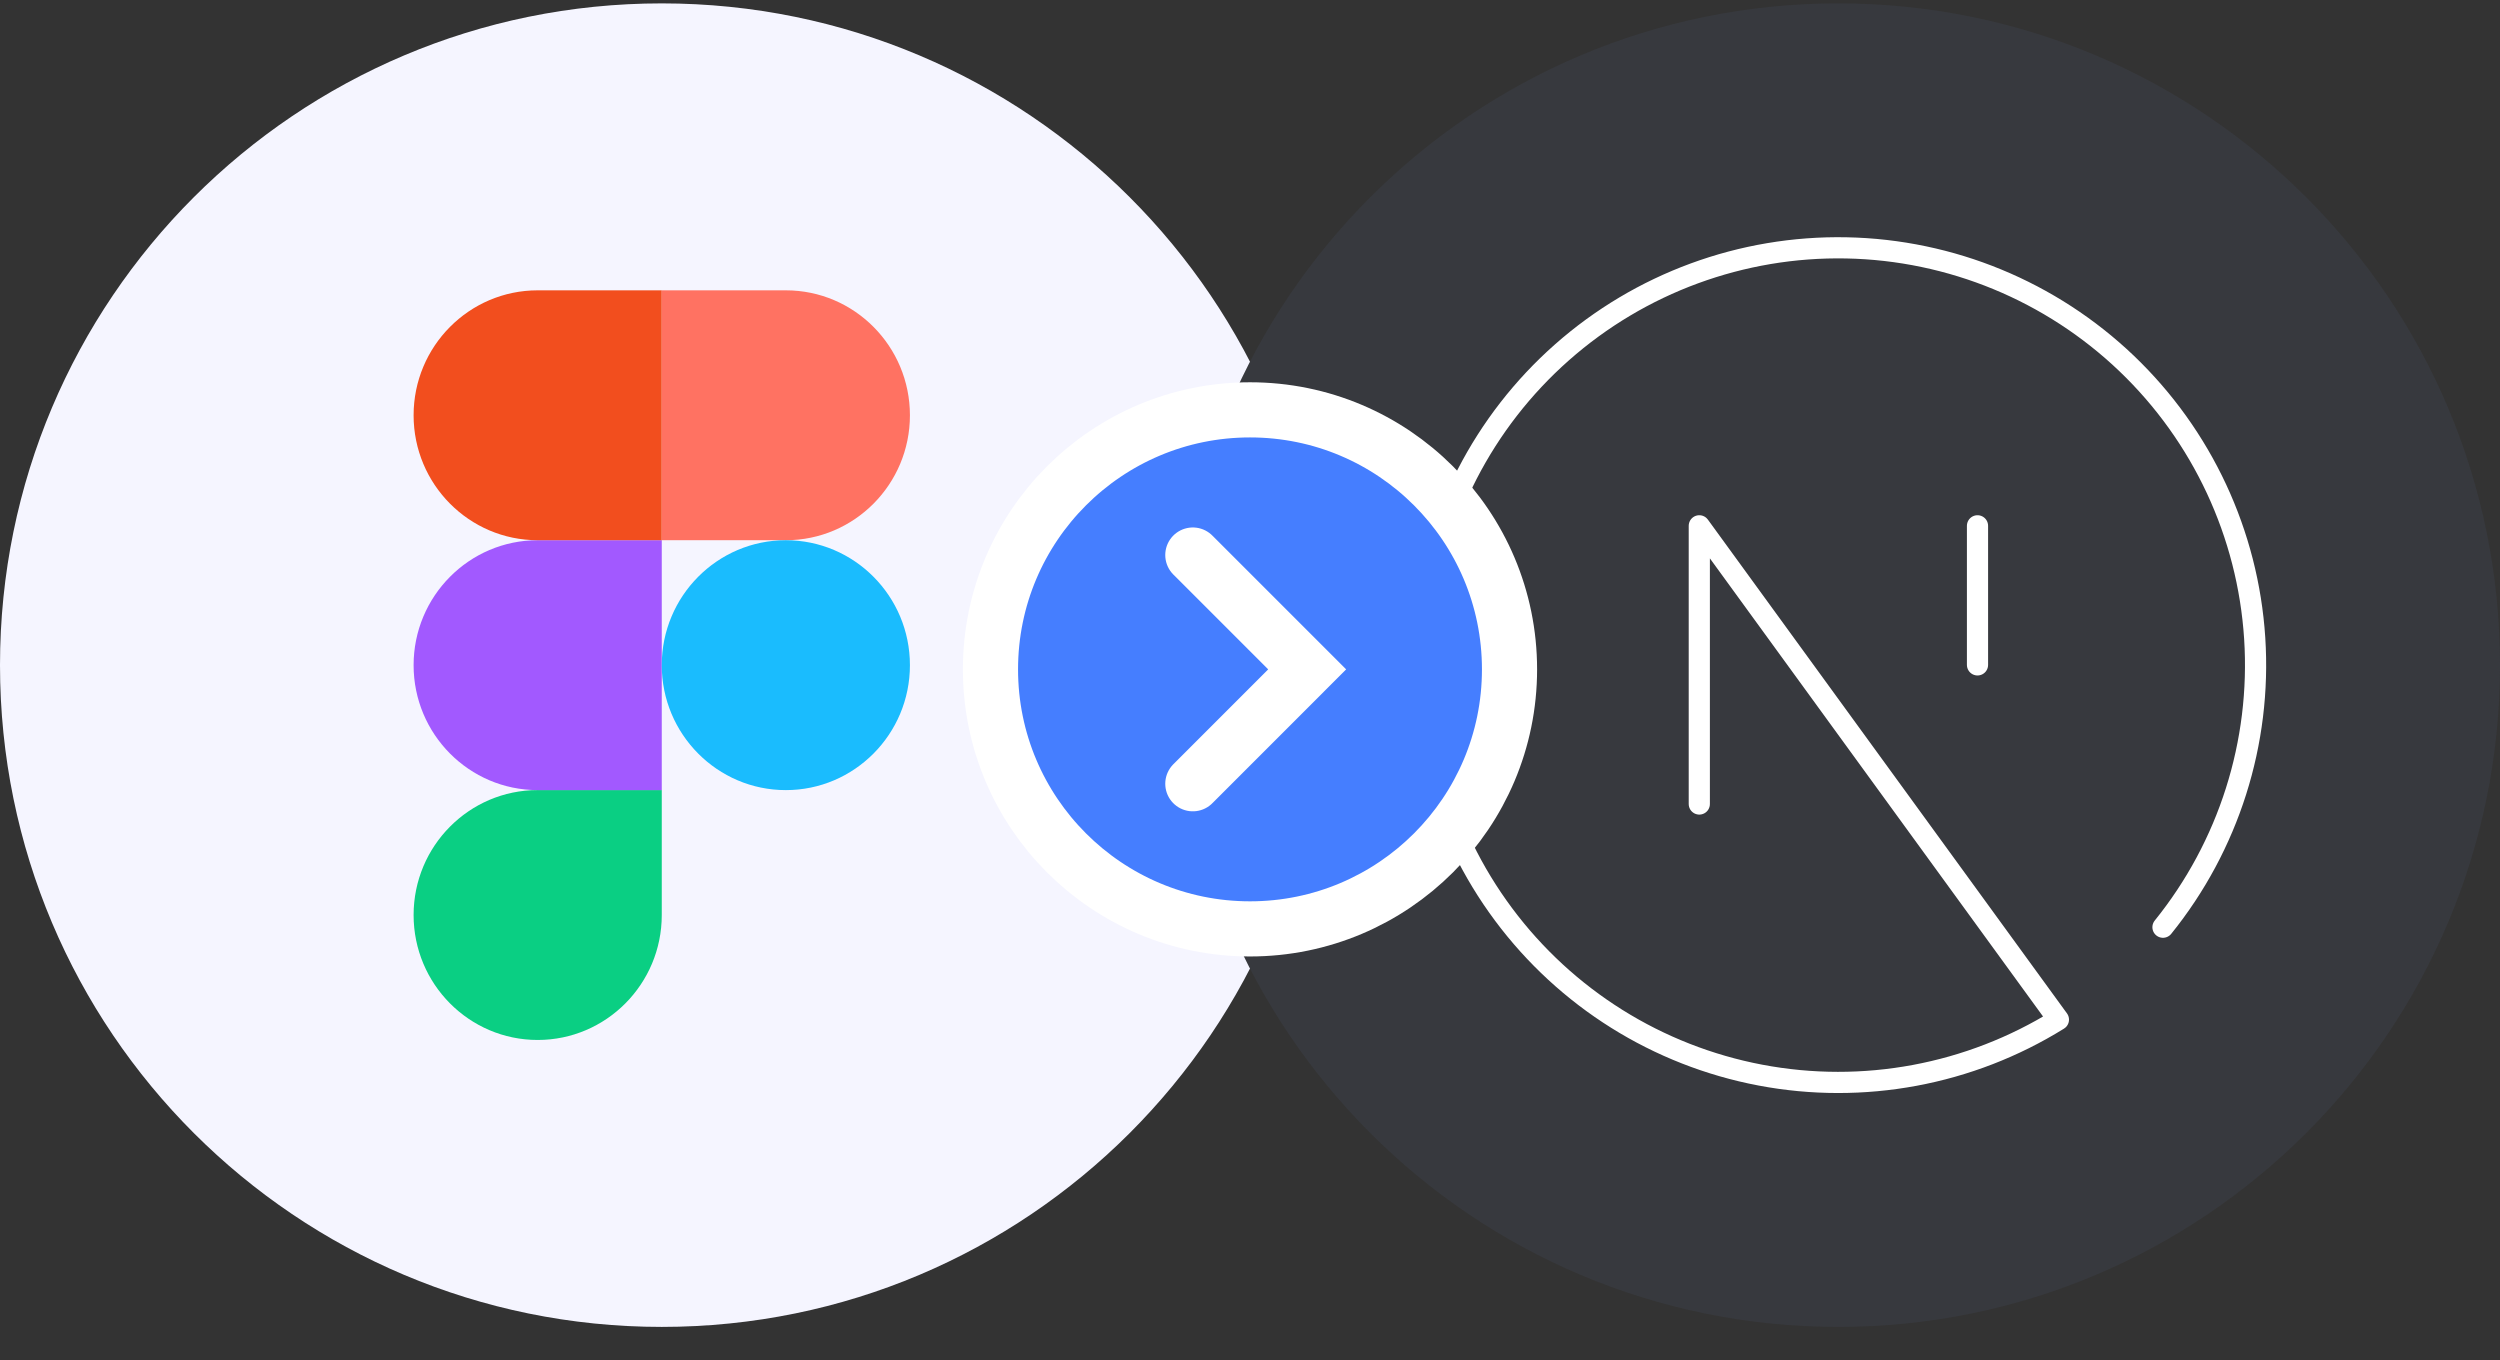 <svg width="68" height="37" viewBox="0 0 68 37" fill="none" xmlns="http://www.w3.org/2000/svg">
<rect x="0" y="0" width="68" height="37" fill="#333333" stroke="none"/>
<g clip-path="url(#clip0_1449_6972)">
<path d="M36 18.092C36 8.151 27.941 0.092 18 0.092C8.059 0.092 0 8.151 0 18.092C0 28.033 8.059 36.092 18 36.092C27.941 36.092 36 28.033 36 18.092Z" fill="#F5F5FF"/>
<g clip-path="url(#clip1_1449_6972)">
<path d="M14.625 28.287C16.488 28.287 18 26.764 18 24.889V21.49H14.625C12.762 21.49 11.25 23.013 11.25 24.889C11.25 26.764 12.762 28.287 14.625 28.287Z" fill="#0ACF83"/>
<path d="M11.25 18.093C11.25 16.217 12.762 14.694 14.625 14.694H18V21.491H14.625C12.762 21.491 11.25 19.968 11.25 18.093Z" fill="#A259FF"/>
<path d="M11.25 11.296C11.25 9.42 12.762 7.897 14.625 7.897H18V14.694H14.625C12.762 14.694 11.25 13.171 11.25 11.296Z" fill="#F24E1E"/>
<path d="M18 7.897H21.375C23.238 7.897 24.75 9.42 24.75 11.296C24.75 13.171 23.238 14.694 21.375 14.694H18V7.897Z" fill="#FF7262"/>
<path d="M24.75 18.093C24.75 19.968 23.238 21.491 21.375 21.491C19.512 21.491 18 19.968 18 18.093C18 16.217 19.512 14.694 21.375 14.694C23.238 14.694 24.75 16.217 24.75 18.093Z" fill="#1ABCFE"/>
</g>
</g>
<g clip-path="url(#clip2_1449_6972)">
<path d="M68 18.092C68 8.151 59.941 0.092 50 0.092C40.059 0.092 32 8.151 32 18.092C32 28.033 40.059 36.092 50 36.092C59.941 36.092 68 28.033 68 18.092Z" fill="#37393E"/>
<path d="M46.221 21.869V14.302L55.989 27.734C53.572 29.235 50.679 29.774 47.883 29.243C45.087 28.713 42.593 27.151 40.894 24.868C39.195 22.586 38.416 19.748 38.71 16.918C39.004 14.087 40.351 11.47 42.483 9.586C44.615 7.702 47.377 6.687 50.222 6.742C53.068 6.798 55.788 7.921 57.845 9.887C59.901 11.854 61.145 14.521 61.328 17.361C61.511 20.201 60.62 23.006 58.833 25.22M53.788 18.085V14.302" stroke="white" stroke-width="0.576" stroke-linecap="round" stroke-linejoin="round"/>
</g>
<circle cx="34" cy="18.207" r="7.059" fill="#457EFF" stroke="white" stroke-width="1.5"/>
<path d="M32.445 15.097L35.555 18.207L32.445 21.318" stroke="white" stroke-width="1.5" stroke-linecap="round"/>
<defs>
<clipPath id="clip0_1449_6972">
<rect width="36" height="36" fill="white" transform="translate(0 0.092)"/>
</clipPath>
<clipPath id="clip1_1449_6972">
<rect width="13.5" height="20.389" fill="white" transform="translate(11.25 7.897)"/>
</clipPath>
<clipPath id="clip2_1449_6972">
<rect width="36" height="36" fill="white" transform="translate(32 0.092)"/>
</clipPath>
</defs>
</svg>
